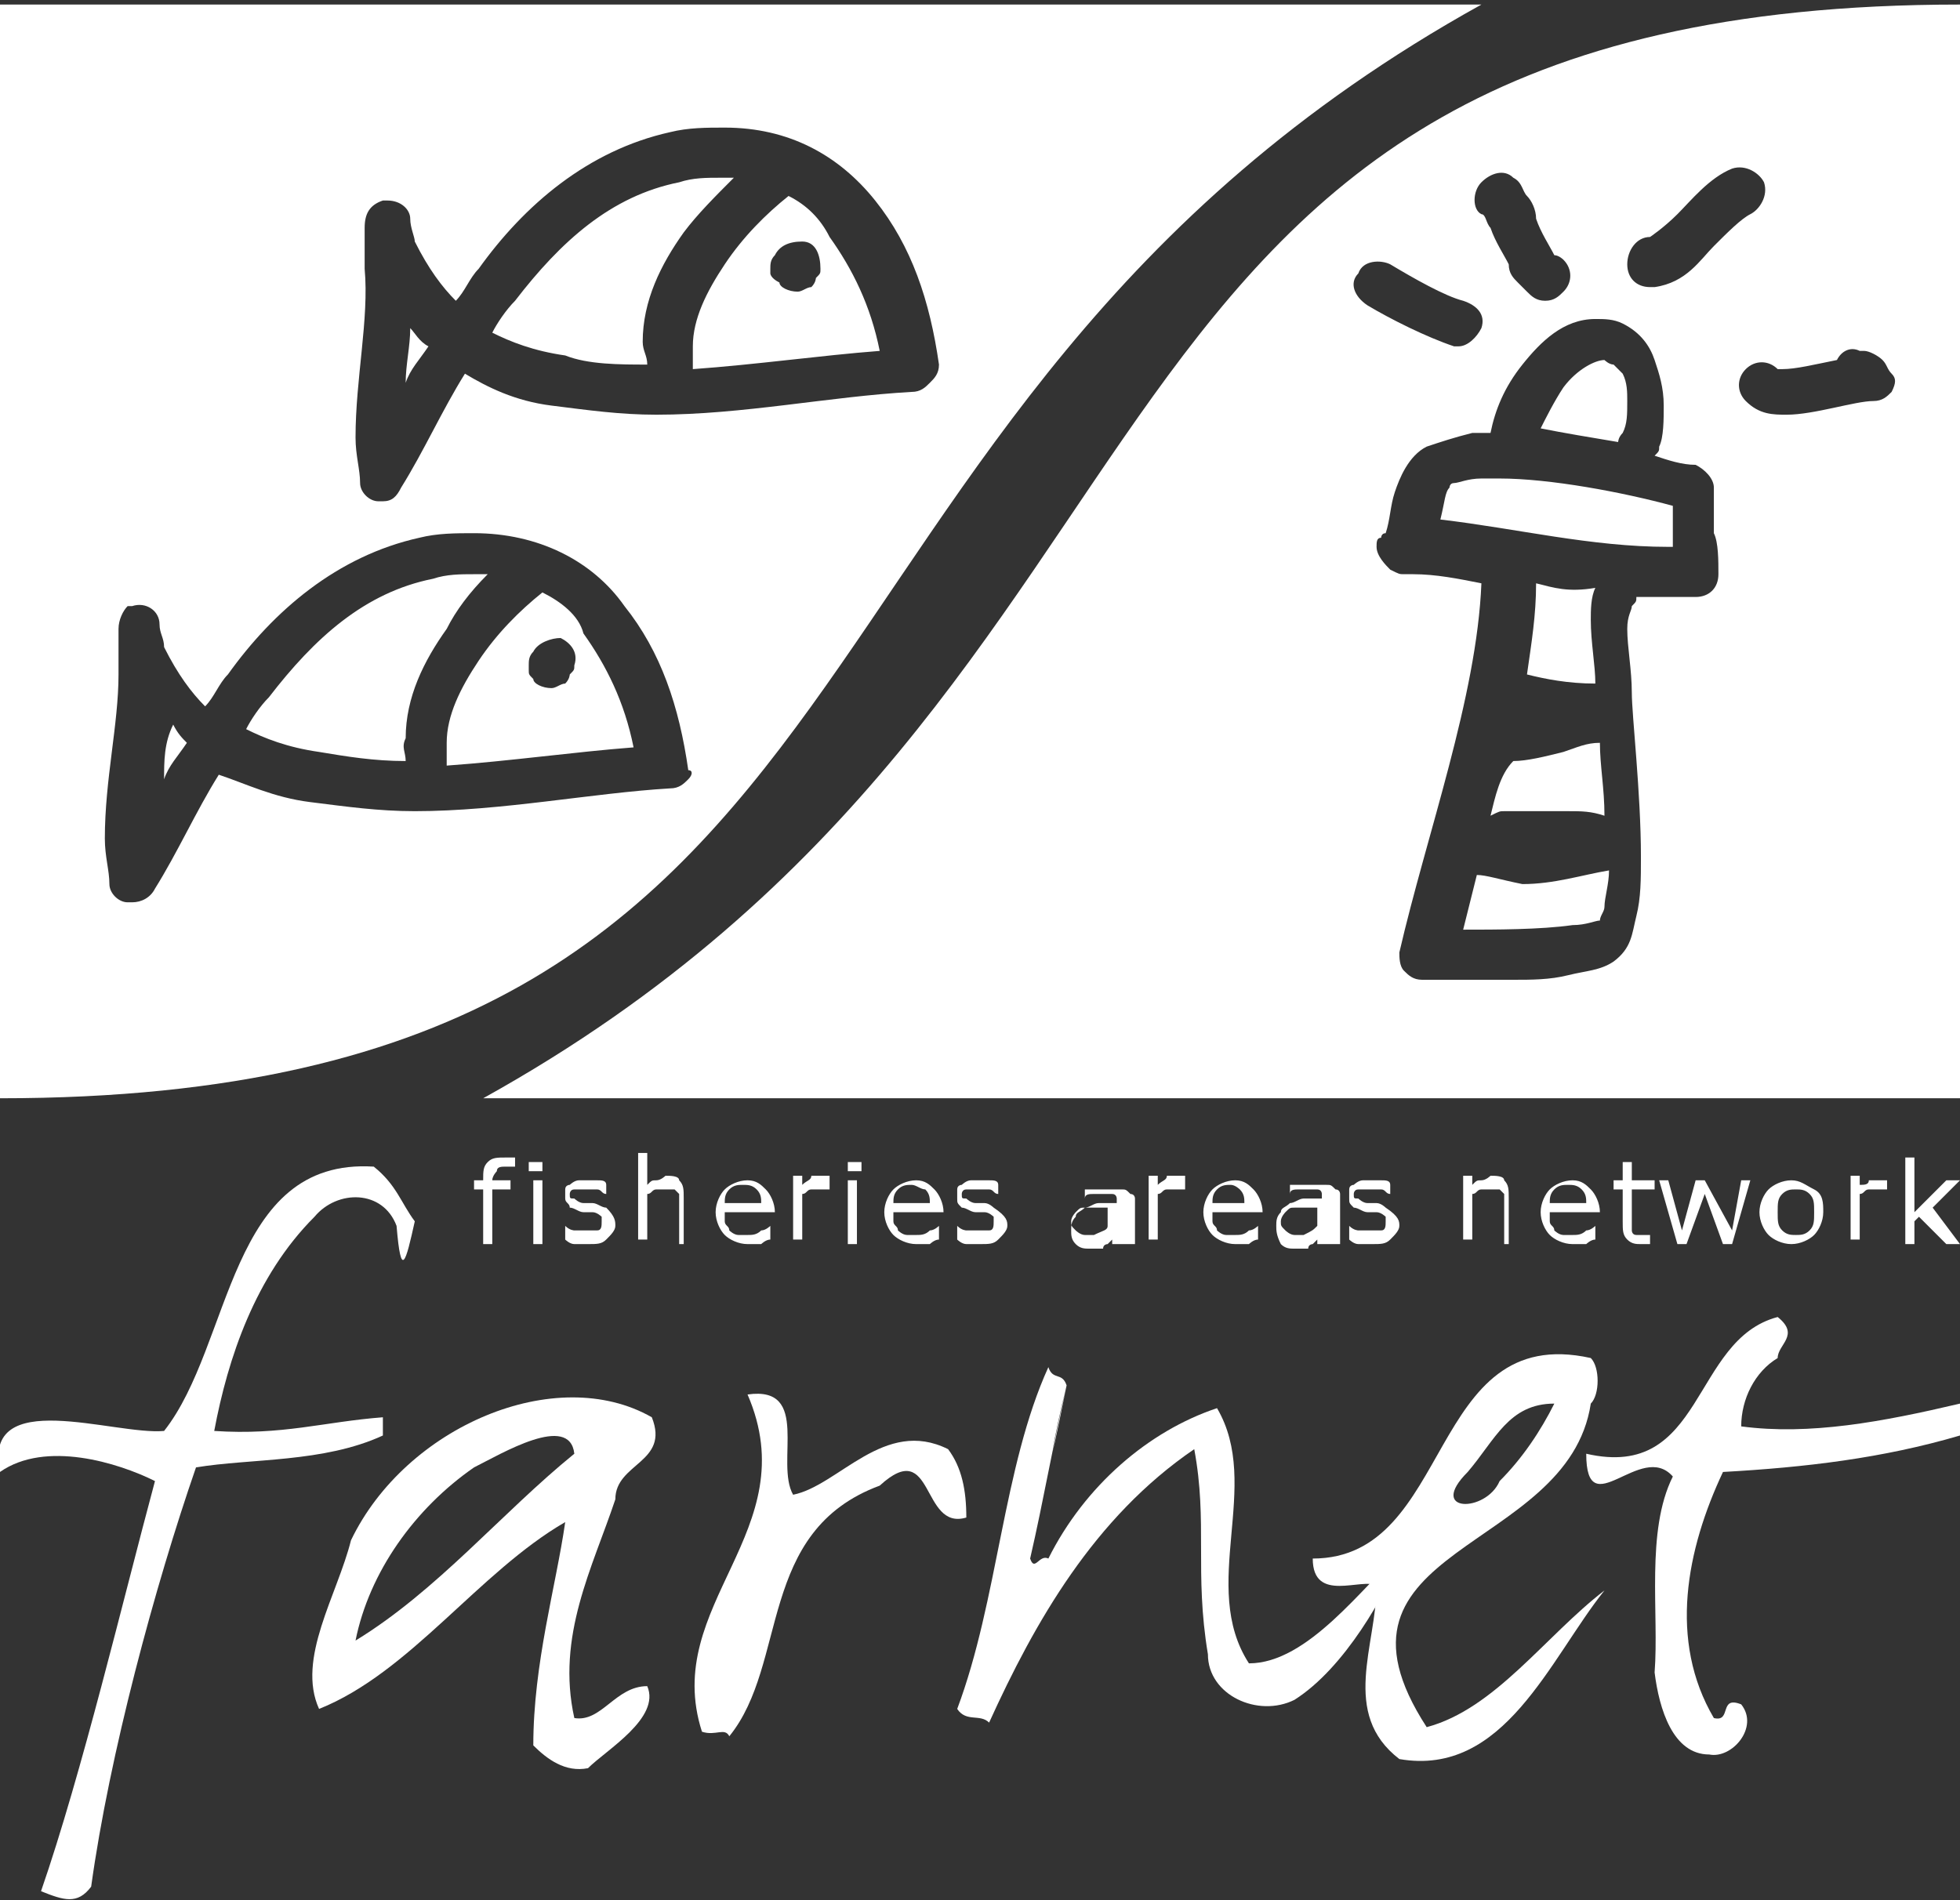 <?xml version="1.0" encoding="utf-8"?>
<!-- Generator: Adobe Illustrator 24.1.3, SVG Export Plug-In . SVG Version: 6.00 Build 0)  -->
<svg version="1.1" id="Livello_1" xmlns="http://www.w3.org/2000/svg" xmlns:xlink="http://www.w3.org/1999/xlink" x="0px" y="0px"
	 viewBox="0 0 43 41.7" style="enable-background:new 0 0 43 41.7;" xml:space="preserve">
<rect x="0" y="0" width="43" height="41.7" fill="#333333" stroke="none"/>
<style type="text/css">
	.st0{fill:#FFFFFF;}
</style>
<path class="st0" d="M9.1,26.8c-0.2,0.9-0.3,1.3-0.4,0.1c-0.3-0.8-1.3-0.8-1.8-0.2C5.6,28,5,29.8,4.7,31.4c1.5,0.1,2.4-0.2,3.7-0.3
	v0.4c-1.3,0.6-2.9,0.5-4.1,0.7c-0.9,2.6-1.9,6.3-2.3,9.2c-0.3,0.4-0.6,0.3-1.1,0.1c0.9-2.6,1.8-6.4,2.5-9C2.6,32.1,1,31.6,0,32.3
	c-0.4-1.9,2.5-0.8,3.6-0.9c1.5-1.9,1.4-6,4.6-5.8C8.7,26,8.8,26.4,9.1,26.8"/>
<path class="st0" d="M14.3,31.1c0.4,1-0.8,1-0.8,1.8c-0.5,1.5-1.3,3-0.9,4.8c0.6,0.1,0.9-0.7,1.6-0.7c0.3,0.7-0.9,1.4-1.3,1.8
	c-0.5,0.1-0.9-0.2-1.2-0.5c0-1.8,0.5-3.5,0.7-4.9C10.5,34.5,9,36.7,7,37.5c-0.5-1.1,0.4-2.5,0.7-3.7C8.9,31.3,12.2,29.9,14.3,31.1
	 M10.4,32.2c-1.3,0.9-2.3,2.3-2.6,3.8c1.8-1.1,3.2-2.8,4.8-4.1C12.5,31,11,31.9,10.4,32.2"/>
<path class="st0" d="M17.4,32.8c1-0.2,2-1.7,3.4-1c0.3,0.4,0.4,0.9,0.4,1.5c-1,0.3-0.7-1.8-1.9-0.7c-2.7,1-2,3.9-3.3,5.5
	c-0.1-0.2-0.3,0-0.6-0.1c-0.9-2.8,2.3-4.4,1-7.4C17.8,30.4,17,32.1,17.4,32.8"/>
<path class="st0" d="M23.4,30.4c-0.3,1.3-0.5,2.5-0.8,3.8c0.1,0.3,0.2-0.1,0.4,0c0.8-1.6,2.2-2.8,3.7-3.3c1,1.7-0.4,3.9,0.7,5.6
	c1.3,0,2.5-1.7,3.4-2.5c-0.4,1-1.3,2.6-2.4,3.3c-0.8,0.4-1.9-0.1-1.9-1c-0.3-1.8,0-2.9-0.3-4.5c-2.2,1.5-3.5,3.8-4.5,6
	c-0.2-0.2-0.5,0-0.7-0.3c0.9-2.4,1-5.3,2-7.5C23.1,30.3,23.3,30.1,23.4,30.4C23.1,31.6,22.9,32.9,23.4,30.4"/>
<path class="st0" d="M34.9,30.8c-0.5,3.3-6.2,3.1-3.6,7.1c1.5-0.4,2.6-2,3.9-3C34,36.4,33,39,30.7,38.6c-1.3-1-0.5-2.5-0.5-3.8
	c-0.3-0.2-1.4,0.4-1.4-0.6c3.1,0,2.5-5.2,6.1-4.4C35.1,30,35.1,30.6,34.9,30.8 M34.1,30.8c-1,0-1.3,0.8-1.9,1.5
	c-0.9,0.9,0.4,0.9,0.7,0.2C33.4,32,33.8,31.4,34.1,30.8"/>
<path class="st0" d="M39,29.8c-0.5,0.3-0.8,0.9-0.8,1.5c1.5,0.2,3.1-0.1,4.8-0.5c0.2,0.1,0,0.5,0,0.7c-1.7,0.5-3.4,0.7-5.2,0.8
	C37,34,36.6,36,37.6,37.7c0.4,0.1,0.1-0.5,0.6-0.3c0.4,0.5-0.2,1.2-0.7,1.1c-0.8,0-1.1-1-1.2-1.8c0.1-1.3-0.2-3.1,0.4-4.3
	c-0.7-0.8-1.9,1.1-1.9-0.5c2.6,0.6,2.3-2.5,4.2-3C39.5,29.3,39,29.5,39,29.8"/>
<path class="st0" d="M41.5,8.6c-0.1,0.1-0.2,0.2-0.4,0.2c-0.4,0-1.3,0.3-1.9,0.3c-0.3,0-0.6,0-0.9-0.3c-0.2-0.2-0.2-0.5,0-0.7
	c0.2-0.2,0.5-0.2,0.7,0c0,0,0.1,0,0.1,0c0.3,0,0.7-0.1,1.2-0.2c0.1-0.2,0.3-0.3,0.5-0.2c0,0,0.1,0,0.1,0c0.1,0,0.3,0.1,0.4,0.2
	c0.1,0.1,0.1,0.2,0.2,0.3C41.6,8.3,41.6,8.4,41.5,8.6 M37.6,5.4c-0.3,0.3-0.6,0.8-1.3,0.9c0,0,0,0-0.1,0c-0.3,0-0.5-0.2-0.5-0.5
	c0-0.3,0.2-0.6,0.5-0.6c0,0,0.3-0.2,0.6-0.5c0.3-0.3,0.7-0.8,1.2-1c0.3-0.1,0.6,0.1,0.7,0.3c0.1,0.3-0.1,0.6-0.3,0.7
	C38.2,4.8,37.9,5.1,37.6,5.4 M37.7,12.6c0,0.3-0.2,0.5-0.5,0.5c-0.2,0-0.4,0-0.6,0c-0.2,0-0.5,0-0.7,0c0,0.1,0,0.1-0.1,0.2
	c0,0.1-0.1,0.2-0.1,0.5c0,0.4,0.1,0.9,0.1,1.4c0,0.5,0.2,2.2,0.2,3.6c0,0.5,0,0.9-0.1,1.3c-0.1,0.4-0.1,0.7-0.5,1
	c-0.3,0.2-0.6,0.2-1,0.3c-0.4,0.1-0.8,0.1-1.2,0.1c-0.8,0-1.7,0-2,0c0,0,0,0,0,0c-0.2,0-0.3-0.1-0.4-0.2c-0.1-0.1-0.1-0.3-0.1-0.4
	c0.6-2.6,1.7-5.6,1.8-8.1c-0.5-0.1-1-0.2-1.5-0.2c0,0-0.1,0-0.2,0c-0.1,0-0.1,0-0.3-0.1c-0.1-0.1-0.3-0.3-0.3-0.5
	c0-0.1,0-0.2,0.1-0.2c0,0,0-0.1,0.1-0.1c0.1-0.3,0.1-0.6,0.2-0.9c0.1-0.3,0.3-0.8,0.7-1c0.3-0.1,0.6-0.2,1-0.3c0.1,0,0.3,0,0.4,0
	c0.1-0.5,0.3-1,0.7-1.5c0.4-0.5,0.9-1,1.6-1c0.2,0,0.4,0,0.6,0.1c0.4,0.2,0.6,0.5,0.7,0.8c0.1,0.3,0.2,0.6,0.2,1
	c0,0.3,0,0.7-0.1,0.9c0,0.1,0,0.1-0.1,0.2c0.3,0.1,0.6,0.2,0.9,0.2c0.2,0.1,0.4,0.3,0.4,0.5c0,0.3,0,0.7,0,1
	C37.7,11.9,37.7,12.3,37.7,12.6 M29.8,6c0.1-0.3,0.5-0.3,0.7-0.2c0.5,0.3,1.2,0.7,1.6,0.8c0.3,0.1,0.5,0.3,0.4,0.6
	c-0.1,0.2-0.3,0.4-0.5,0.4c0,0-0.1,0-0.1,0C31.3,7.4,30.5,7,30,6.7C29.7,6.5,29.6,6.2,29.8,6 M32.5,4c0.2-0.2,0.5-0.3,0.7-0.1
	c0.2,0.1,0.2,0.3,0.3,0.4c0.1,0.1,0.2,0.3,0.2,0.5c0.1,0.3,0.3,0.6,0.4,0.8c0.1,0,0.2,0.1,0.2,0.1c0.2,0.2,0.2,0.5,0,0.7
	c-0.1,0.1-0.2,0.2-0.4,0.2c0,0,0,0,0,0c-0.2,0-0.3-0.1-0.4-0.2c-0.1-0.1-0.1-0.1-0.2-0.2c-0.1-0.1-0.2-0.2-0.2-0.4
	C33,5.6,32.8,5.3,32.7,5c-0.1-0.1-0.1-0.3-0.2-0.3C32.3,4.6,32.3,4.2,32.5,4 M10.6,24.1H43v-24C22.6,0.1,27,15,10.6,24.1 M33.7,12.8
	c0,0.7-0.1,1.3-0.2,2c0.4,0.1,0.9,0.2,1.5,0.2c0-0.4-0.1-0.9-0.1-1.4c0-0.2,0-0.5,0.1-0.7C34.4,13,34.1,12.9,33.7,12.8 M35.6,9.5
	c0.1-0.2,0.1-0.4,0.1-0.7c0-0.2,0-0.4-0.1-0.6C35.5,8.1,35.4,8,35.4,8c-0.1,0-0.2-0.1-0.2-0.1c-0.2,0-0.6,0.2-0.9,0.6
	c-0.2,0.3-0.4,0.7-0.5,0.9c0.5,0.1,1.1,0.2,1.7,0.3C35.5,9.7,35.5,9.6,35.6,9.5 M32.4,19.2c-0.1,0.4-0.2,0.8-0.3,1.2
	c0.7,0,1.7,0,2.4-0.1c0.3,0,0.5-0.1,0.6-0.1c0,0,0,0,0,0c0-0.1,0.1-0.2,0.1-0.3c0-0.2,0.1-0.5,0.1-0.8c-0.6,0.1-1.2,0.3-1.9,0.3
	C32.9,19.3,32.6,19.2,32.4,19.2 M32.7,17.9C32.7,17.9,32.8,17.9,32.7,17.9c0.2-0.1,0.2-0.1,0.3-0.1c0.1,0,0.2,0,0.3,0
	c0.2,0,0.4,0,0.6,0c0.1,0,0.3,0,0.5,0c0.3,0,0.5,0,0.8,0.1c0-0.6-0.1-1.1-0.1-1.6c-0.3,0-0.5,0.1-0.8,0.2c-0.4,0.1-0.8,0.2-1.1,0.2
	C32.9,17,32.8,17.5,32.7,17.9 M32.9,10.5c-0.2,0-0.3,0-0.4,0c-0.3,0-0.5,0.1-0.6,0.1c-0.1,0-0.1,0.1-0.1,0.1
	c-0.1,0.1-0.1,0.3-0.2,0.7c0,0,0,0,0,0c1.7,0.2,3.3,0.6,5,0.6c0,0,0,0,0.1,0c0-0.1,0-0.3,0-0.4c0-0.2,0-0.4,0-0.5
	C35.6,10.8,34,10.5,32.9,10.5"/>
<path class="st0" d="M18,5.9L18,5.9C18,5.9,18,5.9,18,5.9c0,0.1,0,0.1-0.1,0.2c0,0,0,0.1-0.1,0.2c-0.1,0-0.2,0.1-0.3,0.1
	c0,0,0,0,0,0c-0.2,0-0.4-0.1-0.4-0.2C16.9,6.1,16.9,6,16.9,6c0-0.1,0-0.1,0-0.1c0-0.1,0-0.2,0.1-0.3c0.1-0.2,0.3-0.3,0.6-0.3
	C17.9,5.3,18,5.6,18,5.9 M17.3,4.3C17.3,4.3,17.3,4.3,17.3,4.3c-0.5,0.4-1,0.9-1.4,1.5c-0.4,0.6-0.7,1.2-0.7,1.8c0,0.1,0,0.3,0,0.4
	c0,0,0,0.1,0,0.1c1.4-0.1,2.8-0.3,4.1-0.4c-0.2-1-0.6-1.8-1.1-2.5C18,4.8,17.7,4.5,17.3,4.3 M3.6,17.1c0.1-0.3,0.3-0.5,0.5-0.8
	c-0.1-0.1-0.2-0.2-0.3-0.4C3.6,16.3,3.6,16.7,3.6,17.1 M20.4,8.4c-0.1,0.1-0.2,0.2-0.4,0.2c-1.8,0.1-3.7,0.5-5.6,0.5
	c-0.8,0-1.5-0.1-2.3-0.2c-0.8-0.1-1.4-0.4-1.9-0.7c-0.5,0.8-0.9,1.7-1.4,2.5C8.7,10.9,8.6,11,8.4,11c0,0-0.1,0-0.1,0
	c-0.2,0-0.4-0.2-0.4-0.4c0-0.3-0.1-0.6-0.1-1C7.8,8.3,8.1,7,8,5.9c0-0.1,0-0.3,0-0.4c0,0,0,0,0,0c0,0,0,0,0-0.1c0-0.1,0-0.1,0-0.2
	C8,5.1,8,5,8,5c0-0.3,0.1-0.5,0.4-0.6c0,0,0.1,0,0.1,0h0c0,0,0,0,0,0C8.8,4.4,9,4.6,9,4.8v0c0,0,0,0,0,0l0,0c0,0,0,0,0,0
	c0,0,0,0,0,0v0c0,0,0,0,0,0C9,5,9.1,5.2,9.1,5.3c0.3,0.6,0.6,1,0.9,1.3c0.2-0.2,0.3-0.5,0.5-0.7c1-1.4,2.4-2.6,4.2-3
	c0.4-0.1,0.8-0.1,1.2-0.1c1.4,0,2.5,0.6,3.3,1.6c0.8,1,1.2,2.2,1.4,3.6C20.6,8.2,20.5,8.3,20.4,8.4 M15.1,17.1
	c-0.1,0.1-0.2,0.2-0.4,0.2c-1.7,0.1-3.7,0.5-5.6,0.5c-0.8,0-1.5-0.1-2.3-0.2C6,17.5,5.4,17.2,4.8,17c-0.5,0.8-0.9,1.7-1.4,2.5
	c-0.1,0.2-0.3,0.3-0.5,0.3c0,0-0.1,0-0.1,0c-0.2,0-0.4-0.2-0.4-0.4c0-0.3-0.1-0.6-0.1-1c0-1.3,0.3-2.5,0.3-3.6c0-0.1,0-0.3,0-0.4
	c0,0,0,0,0-0.1c0-0.1,0-0.1,0-0.2c0-0.1,0-0.2,0-0.3c0-0.2,0.1-0.4,0.2-0.5v0c0,0,0,0,0,0c0,0,0,0,0,0c0,0,0,0,0,0c0,0,0,0,0,0l0,0
	c0,0,0,0,0,0c0,0,0,0,0,0c0,0,0,0,0,0l0,0c0,0,0,0,0,0c0,0,0,0,0,0l0,0c0,0,0,0,0,0c0,0,0,0,0,0c0,0,0,0,0,0c0,0,0,0,0,0
	c0,0,0,0,0,0c0,0,0,0,0,0l0,0c0,0,0,0,0,0c0,0,0,0,0,0c0,0,0,0,0,0c0,0,0,0,0,0c0,0,0,0,0,0c0,0,0,0,0,0c0,0,0,0,0,0c0,0,0,0,0,0h0
	c0,0,0,0,0,0c0,0,0,0,0.1,0c0.3-0.1,0.6,0.1,0.6,0.4c0,0.2,0.1,0.3,0.1,0.5c0.3,0.6,0.6,1,0.9,1.3c0.2-0.2,0.3-0.5,0.5-0.7
	c1-1.4,2.4-2.6,4.2-3c0.4-0.1,0.8-0.1,1.2-0.1c1.4,0,2.6,0.6,3.3,1.6c0.8,1,1.2,2.2,1.4,3.6C15.2,16.9,15.2,17,15.1,17.1 M0,0.1v24
	c20.5,0,16.1-14.9,32.5-24H0z M12.6,14.6C12.6,14.6,12.6,14.6,12.6,14.6c0,0.1,0,0.1-0.1,0.2c0,0,0,0.1-0.1,0.2
	c-0.1,0-0.2,0.1-0.3,0.1c-0.2,0-0.4-0.1-0.4-0.2c-0.1-0.1-0.1-0.1-0.1-0.2c0-0.1,0-0.1,0-0.1c0-0.1,0-0.2,0.1-0.3
	c0.1-0.2,0.4-0.3,0.6-0.3C12.5,14.1,12.7,14.3,12.6,14.6 M11.9,13C11.9,13,11.9,13,11.9,13c-0.5,0.4-1,0.9-1.4,1.5
	c-0.4,0.6-0.7,1.2-0.7,1.8c0,0.1,0,0.3,0,0.4c0,0,0,0.1,0,0.1c1.4-0.1,2.8-0.3,4.1-0.4c-0.2-1-0.6-1.8-1.1-2.5
	C12.7,13.5,12.3,13.2,11.9,13 M8.9,8.4c0.1-0.3,0.3-0.5,0.5-0.8C9.2,7.5,9.1,7.3,9,7.2C9,7.6,8.9,8,8.9,8.4 M10.7,12.6
	c-0.1,0-0.2,0-0.3,0c-0.3,0-0.6,0-0.9,0.1c-1.5,0.3-2.6,1.3-3.6,2.6c-0.2,0.2-0.4,0.5-0.5,0.7c0.4,0.2,0.9,0.4,1.6,0.5
	c0.6,0.1,1.2,0.2,1.9,0.2c0-0.2-0.1-0.3,0-0.5c0-0.9,0.4-1.7,0.9-2.4C10,13.4,10.3,13,10.7,12.6 M16.1,3.9c-0.1,0-0.2,0-0.3,0
	c-0.3,0-0.6,0-0.9,0.1c-1.5,0.3-2.6,1.3-3.6,2.6c-0.2,0.2-0.4,0.5-0.5,0.7c0.4,0.2,0.9,0.4,1.6,0.5C12.9,8,13.6,8,14.2,8
	c0-0.2-0.1-0.3-0.1-0.5c0-0.9,0.4-1.7,0.9-2.4C15.3,4.7,15.7,4.3,16.1,3.9"/>
<path class="st0" d="M11.3,25.6L11.3,25.6c0,0-0.1,0-0.1,0c0,0-0.1,0-0.1,0c-0.1,0-0.2,0-0.2,0.1c0,0-0.1,0.1-0.1,0.2v0h0.4v0.2
	h-0.4v1.2h-0.2v-1.2h-0.2v-0.2h0.2v0c0-0.2,0-0.3,0.1-0.4c0.1-0.1,0.2-0.1,0.4-0.1c0.1,0,0.1,0,0.1,0c0,0,0.1,0,0.1,0V25.6z
	 M11.9,27.3h-0.2v-1.4h0.2V27.3z M11.9,25.7h-0.3v-0.2h0.3V25.7z M13.5,26.9c0,0.1-0.1,0.2-0.2,0.3c-0.1,0.1-0.2,0.1-0.4,0.1
	c-0.1,0-0.2,0-0.3,0c-0.1,0-0.2-0.1-0.2-0.1v-0.3h0c0.1,0.1,0.2,0.1,0.2,0.1c0.1,0,0.2,0,0.3,0c0.1,0,0.2,0,0.2,0
	c0.1,0,0.1-0.1,0.1-0.2c0-0.1,0-0.1,0-0.1c0,0-0.1-0.1-0.2-0.1c0,0-0.1,0-0.1,0c-0.1,0-0.1,0-0.1,0c-0.1,0-0.2-0.1-0.3-0.1
	c0-0.1-0.1-0.1-0.1-0.2c0-0.1,0-0.1,0-0.2c0-0.1,0.1-0.1,0.1-0.1c0,0,0.1-0.1,0.2-0.1c0.1,0,0.2,0,0.2,0c0.1,0,0.2,0,0.2,0
	c0.1,0,0.2,0,0.2,0.1v0.2h0c-0.1,0-0.1-0.1-0.2-0.1c-0.1,0-0.2,0-0.3,0c-0.1,0-0.2,0-0.2,0c-0.1,0-0.1,0.1-0.1,0.1
	c0,0.1,0,0.1,0.1,0.1c0,0,0.1,0.1,0.2,0.1c0,0,0.1,0,0.1,0c0.1,0,0.1,0,0.1,0c0.1,0,0.2,0.1,0.3,0.1C13.5,26.7,13.5,26.8,13.5,26.9z
	 M15.1,27.3h-0.2v-0.8c0-0.1,0-0.1,0-0.2c0-0.1,0-0.1,0-0.1c0,0-0.1-0.1-0.1-0.1c0,0-0.1,0-0.2,0c-0.1,0-0.1,0-0.2,0
	c-0.1,0-0.1,0.1-0.2,0.1v1H14v-1.9h0.2V26c0.1-0.1,0.1-0.1,0.2-0.1c0.1,0,0.2-0.1,0.2-0.1c0.1,0,0.3,0,0.3,0.1
	c0.1,0.1,0.1,0.2,0.1,0.4V27.3z M16.7,26.4c0-0.1,0-0.2-0.1-0.3c-0.1-0.1-0.2-0.1-0.3-0.1c-0.1,0-0.2,0-0.3,0.1
	c-0.1,0.1-0.1,0.2-0.1,0.3H16.7z M16.9,26.6h-1c0,0.1,0,0.2,0,0.2c0,0.1,0.1,0.1,0.1,0.2c0,0,0.1,0.1,0.2,0.1c0.1,0,0.1,0,0.2,0
	c0.1,0,0.2,0,0.3-0.1c0.1,0,0.2-0.1,0.2-0.1h0v0.3c-0.1,0-0.2,0.1-0.2,0.1c-0.1,0-0.2,0-0.3,0c-0.2,0-0.4-0.1-0.5-0.2
	c-0.1-0.1-0.2-0.3-0.2-0.5c0-0.2,0.1-0.4,0.2-0.5c0.1-0.1,0.3-0.2,0.5-0.2c0.2,0,0.3,0.1,0.4,0.2c0.1,0.1,0.2,0.3,0.2,0.5V26.6z
	 M18.2,26.1L18.2,26.1c0,0-0.1,0-0.1,0c0,0-0.1,0-0.1,0c-0.1,0-0.1,0-0.2,0c-0.1,0-0.1,0.1-0.2,0.1v1h-0.2v-1.4h0.2v0.2
	c0.1-0.1,0.2-0.1,0.2-0.2c0.1,0,0.1,0,0.2,0c0,0,0.1,0,0.1,0c0,0,0,0,0.1,0V26.1z M18.8,27.3h-0.2v-1.4h0.2V27.3z M18.9,25.7h-0.3
	v-0.2h0.3V25.7z M20.4,26.4c0-0.1,0-0.2-0.1-0.3C20.2,26.1,20.1,26,20,26c-0.1,0-0.2,0-0.3,0.1c-0.1,0.1-0.1,0.2-0.1,0.3H20.4z
	 M20.6,26.6h-1c0,0.1,0,0.2,0,0.2c0,0.1,0.1,0.1,0.1,0.2c0,0,0.1,0.1,0.2,0.1c0.1,0,0.1,0,0.2,0c0.1,0,0.2,0,0.3-0.1
	c0.1,0,0.2-0.1,0.2-0.1h0v0.3c-0.1,0-0.2,0.1-0.2,0.1c-0.1,0-0.2,0-0.3,0c-0.2,0-0.4-0.1-0.5-0.2c-0.1-0.1-0.2-0.3-0.2-0.5
	c0-0.2,0.1-0.4,0.2-0.5c0.1-0.1,0.3-0.2,0.5-0.2c0.2,0,0.3,0.1,0.4,0.2c0.1,0.1,0.2,0.3,0.2,0.5V26.6z M22.1,26.9
	c0,0.1-0.1,0.2-0.2,0.3c-0.1,0.1-0.2,0.1-0.4,0.1c-0.1,0-0.2,0-0.3,0c-0.1,0-0.2-0.1-0.2-0.1v-0.3h0c0.1,0.1,0.2,0.1,0.2,0.1
	c0.1,0,0.2,0,0.3,0c0.1,0,0.2,0,0.2,0c0.1,0,0.1-0.1,0.1-0.2c0-0.1,0-0.1,0-0.1c0,0-0.1-0.1-0.2-0.1c0,0-0.1,0-0.1,0
	c-0.1,0-0.1,0-0.1,0c-0.1,0-0.2-0.1-0.3-0.1c-0.1-0.1-0.1-0.1-0.1-0.2c0-0.1,0-0.1,0-0.2c0-0.1,0.1-0.1,0.1-0.1c0,0,0.1-0.1,0.2-0.1
	c0.1,0,0.2,0,0.2,0c0.1,0,0.2,0,0.2,0c0.1,0,0.2,0,0.2,0.1v0.2h0c-0.1,0-0.1-0.1-0.2-0.1c-0.1,0-0.2,0-0.3,0c-0.1,0-0.2,0-0.2,0
	c-0.1,0-0.1,0.1-0.1,0.1c0,0.1,0,0.1,0.1,0.1c0,0,0.1,0.1,0.2,0.1c0,0,0.1,0,0.1,0c0.1,0,0.1,0,0.1,0c0.1,0,0.2,0.1,0.2,0.1
	C22.1,26.7,22.1,26.8,22.1,26.9z M24.3,26.9v-0.4c-0.1,0-0.2,0-0.3,0c-0.1,0-0.2,0-0.2,0c-0.1,0-0.1,0-0.2,0.1c0,0-0.1,0.1-0.1,0.2
	c0,0.1,0,0.1,0.1,0.2c0,0,0.1,0.1,0.2,0.1c0.1,0,0.2,0,0.2,0C24.2,27,24.3,27,24.3,26.9z M24.6,27.3h-0.2v-0.1c0,0,0,0-0.1,0.1
	c0,0-0.1,0-0.1,0.1c0,0-0.1,0-0.1,0c-0.1,0-0.1,0-0.2,0c-0.1,0-0.2,0-0.3-0.1c-0.1-0.1-0.1-0.2-0.1-0.3c0-0.1,0-0.2,0.1-0.3
	c0-0.1,0.1-0.1,0.2-0.2c0.1,0,0.2-0.1,0.3-0.1c0.1,0,0.2,0,0.4,0v0c0-0.1,0-0.1,0-0.1c0,0,0-0.1-0.1-0.1c0,0-0.1,0-0.1,0
	c0,0-0.1,0-0.1,0c-0.1,0-0.1,0-0.2,0c-0.1,0-0.2,0-0.2,0.1h0v-0.2c0,0,0.1,0,0.2,0c0.1,0,0.2,0,0.3,0c0.1,0,0.2,0,0.3,0
	c0.1,0,0.1,0,0.2,0.1c0.1,0,0.1,0.1,0.1,0.1c0,0.1,0,0.1,0,0.2V27.3z M26,26.1L26,26.1c0,0-0.1,0-0.1,0c0,0-0.1,0-0.1,0
	c-0.1,0-0.1,0-0.2,0c-0.1,0-0.1,0.1-0.2,0.1v1h-0.2v-1.4h0.2v0.2c0.1-0.1,0.2-0.1,0.2-0.2c0.1,0,0.1,0,0.2,0c0,0,0.1,0,0.1,0
	c0,0,0,0,0.1,0V26.1z M27.3,26.4c0-0.1,0-0.2-0.1-0.3C27.2,26.1,27.1,26,27,26c-0.1,0-0.2,0-0.3,0.1c-0.1,0.1-0.1,0.2-0.1,0.3H27.3z
	 M27.6,26.6h-1c0,0.1,0,0.2,0,0.2c0,0.1,0.1,0.1,0.1,0.2c0,0,0.1,0.1,0.2,0.1c0.1,0,0.1,0,0.2,0c0.1,0,0.2,0,0.3-0.1
	c0.1,0,0.2-0.1,0.2-0.1h0v0.3c-0.1,0-0.2,0.1-0.2,0.1c-0.1,0-0.2,0-0.3,0c-0.2,0-0.4-0.1-0.5-0.2c-0.1-0.1-0.2-0.3-0.2-0.5
	c0-0.2,0.1-0.4,0.2-0.5c0.1-0.1,0.3-0.2,0.5-0.2c0.2,0,0.3,0.1,0.4,0.2c0.1,0.1,0.2,0.3,0.2,0.5V26.6z M28.9,26.9v-0.4
	c-0.1,0-0.2,0-0.3,0c-0.1,0-0.2,0-0.2,0c-0.1,0-0.1,0-0.2,0.1c0,0-0.1,0.1-0.1,0.2c0,0.1,0,0.1,0.1,0.2c0,0,0.1,0.1,0.2,0.1
	c0.1,0,0.2,0,0.2,0C28.8,27,28.8,27,28.9,26.9z M29.1,27.3h-0.2v-0.1c0,0,0,0-0.1,0.1c0,0-0.1,0-0.1,0.1c0,0-0.1,0-0.1,0
	c0,0-0.1,0-0.2,0c-0.1,0-0.2,0-0.3-0.1C28,27.1,28,27,28,26.9c0-0.1,0-0.2,0.1-0.3c0-0.1,0.1-0.1,0.2-0.2c0.1,0,0.2-0.1,0.3-0.1
	c0.1,0,0.2,0,0.4,0v0c0-0.1,0-0.1,0-0.1c0,0,0-0.1-0.1-0.1c0,0-0.1,0-0.1,0c0,0-0.1,0-0.1,0c-0.1,0-0.1,0-0.2,0
	c-0.1,0-0.2,0-0.2,0.1h0v-0.2c0,0,0.1,0,0.2,0c0.1,0,0.2,0,0.3,0c0.1,0,0.2,0,0.3,0c0.1,0,0.1,0,0.2,0.1c0.1,0,0.1,0.1,0.1,0.1
	c0,0.1,0,0.1,0,0.2V27.3z M30.7,26.9c0,0.1-0.1,0.2-0.2,0.3c-0.1,0.1-0.2,0.1-0.4,0.1c-0.1,0-0.2,0-0.3,0c-0.1,0-0.2-0.1-0.2-0.1
	v-0.3h0c0.1,0.1,0.2,0.1,0.2,0.1c0.1,0,0.2,0,0.3,0c0.1,0,0.2,0,0.2,0c0.1,0,0.1-0.1,0.1-0.2c0-0.1,0-0.1,0-0.1c0,0-0.1-0.1-0.2-0.1
	c0,0-0.1,0-0.1,0c-0.1,0-0.1,0-0.1,0c-0.1,0-0.2-0.1-0.3-0.1c-0.1-0.1-0.1-0.1-0.1-0.2c0-0.1,0-0.1,0-0.2c0-0.1,0.1-0.1,0.1-0.1
	c0,0,0.1-0.1,0.2-0.1c0.1,0,0.2,0,0.2,0c0.1,0,0.2,0,0.2,0c0.1,0,0.2,0,0.2,0.1v0.2h0c-0.1,0-0.1-0.1-0.2-0.1c-0.1,0-0.2,0-0.3,0
	c-0.1,0-0.2,0-0.2,0c-0.1,0-0.1,0.1-0.1,0.1c0,0.1,0,0.1,0.1,0.1c0,0,0.1,0.1,0.2,0.1c0,0,0.1,0,0.1,0c0.1,0,0.1,0,0.1,0
	c0.1,0,0.2,0.1,0.2,0.1C30.7,26.7,30.7,26.8,30.7,26.9z M33.3,27.3H33v-0.8c0-0.1,0-0.1,0-0.2c0-0.1,0-0.1,0-0.1
	c0,0-0.1-0.1-0.1-0.1c0,0-0.1,0-0.2,0c-0.1,0-0.1,0-0.2,0c-0.1,0-0.1,0.1-0.2,0.1v1h-0.2v-1.4h0.2V26c0.1-0.1,0.1-0.1,0.2-0.1
	c0.1,0,0.2-0.1,0.2-0.1c0.1,0,0.3,0,0.3,0.1c0.1,0.1,0.1,0.2,0.1,0.4V27.3z M34.8,26.4c0-0.1,0-0.2-0.1-0.3
	c-0.1-0.1-0.2-0.1-0.3-0.1c-0.1,0-0.2,0-0.3,0.1C34,26.2,34,26.3,34,26.4H34.8z M35,26.6h-1c0,0.1,0,0.2,0,0.2
	c0,0.1,0.1,0.1,0.1,0.2c0,0,0.1,0.1,0.2,0.1c0.1,0,0.1,0,0.2,0c0.1,0,0.2,0,0.3-0.1c0.1,0,0.2-0.1,0.2-0.1h0v0.3
	c-0.1,0-0.2,0.1-0.2,0.1c-0.1,0-0.2,0-0.3,0c-0.2,0-0.4-0.1-0.5-0.2c-0.1-0.1-0.2-0.3-0.2-0.5c0-0.2,0.1-0.4,0.2-0.5
	c0.1-0.1,0.3-0.2,0.5-0.2c0.2,0,0.3,0.1,0.4,0.2c0.1,0.1,0.2,0.3,0.2,0.5V26.6z M36.2,27.3c0,0-0.1,0-0.1,0c-0.1,0-0.1,0-0.1,0
	c-0.1,0-0.2,0-0.3-0.1c-0.1-0.1-0.1-0.2-0.1-0.4v-0.7h-0.2v-0.2h0.2v-0.4h0.2v0.4h0.5v0.2h-0.5v0.6c0,0.1,0,0.1,0,0.2
	c0,0,0,0.1,0,0.1c0,0,0,0.1,0.1,0.1c0,0,0.1,0,0.1,0c0,0,0.1,0,0.1,0c0,0,0.1,0,0.1,0h0V27.3z M38.4,25.9l-0.4,1.4h-0.2l-0.4-1.1
	l-0.4,1.1h-0.2l-0.4-1.4h0.2l0.3,1.1l0.3-1.1h0.2L38,27l0.2-1.1H38.4z M39.8,26.6c0-0.2,0-0.3-0.1-0.4c-0.1-0.1-0.2-0.1-0.3-0.1
	c-0.1,0-0.2,0-0.3,0.1C39,26.3,39,26.4,39,26.6c0,0.2,0,0.3,0.1,0.4c0.1,0.1,0.2,0.1,0.3,0.1c0.1,0,0.2,0,0.3-0.1
	C39.8,26.9,39.8,26.8,39.8,26.6z M40,26.6c0,0.2-0.1,0.4-0.2,0.5c-0.1,0.1-0.3,0.2-0.5,0.2c-0.2,0-0.4-0.1-0.5-0.2
	c-0.1-0.1-0.2-0.3-0.2-0.5c0-0.2,0.1-0.4,0.2-0.5c0.1-0.1,0.3-0.2,0.5-0.2c0.2,0,0.3,0.1,0.5,0.2C40,26.2,40,26.4,40,26.6z
	 M41.4,26.1L41.4,26.1c0,0-0.1,0-0.1,0c0,0-0.1,0-0.1,0c-0.1,0-0.1,0-0.2,0c-0.1,0-0.1,0.1-0.2,0.1v1h-0.2v-1.4h0.2v0.2
	C40.9,26,41,26,41,25.9c0.1,0,0.1,0,0.2,0c0,0,0.1,0,0.1,0c0,0,0,0,0.1,0V26.1z M43,27.3h-0.3l-0.6-0.6L42,26.8v0.5h-0.2v-1.9H42
	v1.2l0.7-0.7H43l-0.6,0.6L43,27.3z"/>
</svg>
